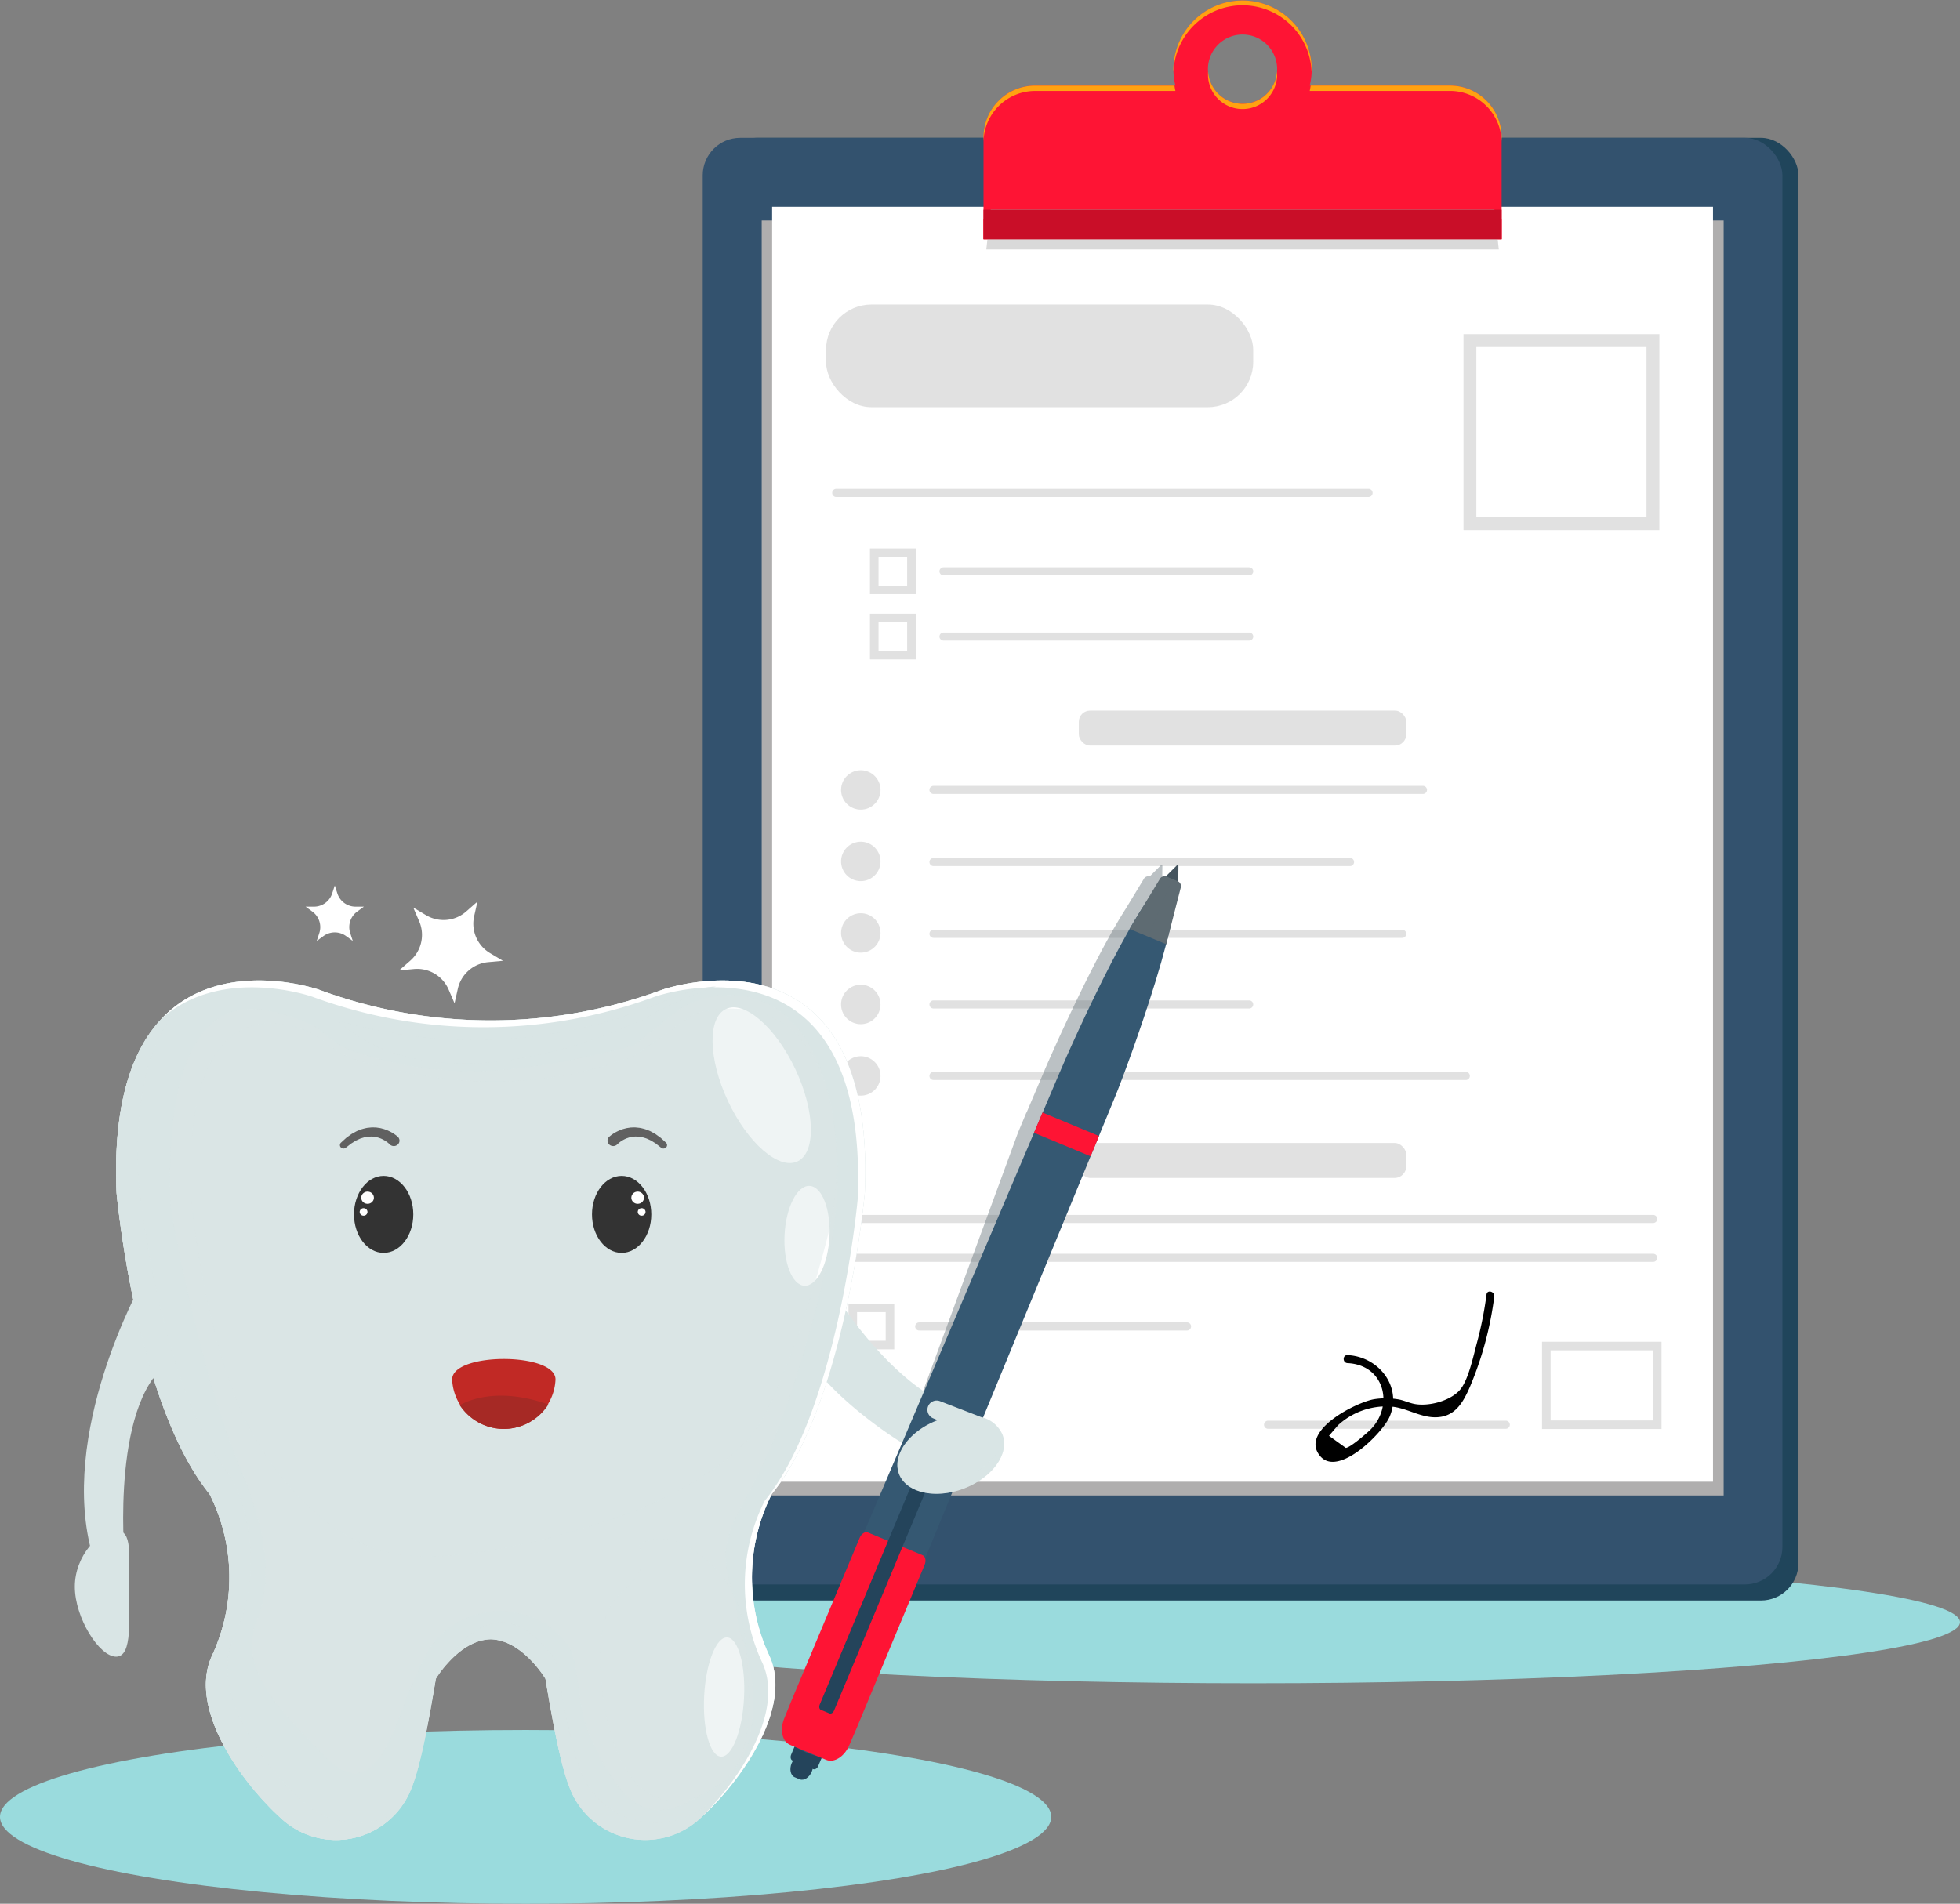 <?xml version="1.0" encoding="utf-8"?>
<svg xmlns="http://www.w3.org/2000/svg" width="358" height="347.783" viewBox="0 0 358 347.783">
  <rect x="0" y="0" width="358" height="347.783" fill="#808080" stroke="none"/>
  <g id="img-why-choose-avenue-dental-plan" transform="translate(-66.975 -72.326)">
    <g id="Group_82" data-name="Group 82" transform="translate(66.975 72.326)">
      <ellipse id="Ellipse_1" data-name="Ellipse 1" cx="129.097" cy="11.167" rx="129.097" ry="11.167" transform="translate(99.805 285.176)" fill="#9adbdd" style="mix-blend-mode: multiply;isolation: isolate"/>
      <ellipse id="Ellipse_2" data-name="Ellipse 2" cx="96.006" cy="15.87" rx="96.006" ry="15.87" transform="translate(0 316.044)" fill="#9adbdd" style="mix-blend-mode: multiply;isolation: isolate"/>
      <g id="Group_1" data-name="Group 1" transform="translate(131.286 25.177)">
        <rect id="Rectangle_2" data-name="Rectangle 2" width="197.212" height="267.211" rx="6.847" fill="#20455b"/>
      </g>
      <g id="Group_2" data-name="Group 2" transform="translate(128.352 25.177)">
        <rect id="Rectangle_3" data-name="Rectangle 3" width="197.212" height="264.277" rx="6.847" fill="#33526e"/>
      </g>
      <g id="Group_3" data-name="Group 3" transform="translate(139.129 40.28)" style="mix-blend-mode: multiply;isolation: isolate">
        <rect id="Rectangle_4" data-name="Rectangle 4" width="175.702" height="232.918" fill="#afaeae"/>
      </g>
      <g id="Group_4" data-name="Group 4" transform="translate(141.03 37.777)">
        <rect id="Rectangle_5" data-name="Rectangle 5" width="171.855" height="232.918" fill="#fff"/>
      </g>
      <g id="Group_5" data-name="Group 5" transform="translate(179.64 40.096)">
        <rect id="Rectangle_6" data-name="Rectangle 6" width="94.635" height="3.613" fill="#fe1434"/>
      </g>
      <g id="Group_7" data-name="Group 7" transform="translate(179.64)">
        <g id="Group_6" data-name="Group 6">
          <path id="Path_1" data-name="Path 1" d="M335.888,87.965H310.234a12.347,12.347,0,0,0,.368-3.017,12.631,12.631,0,0,0-25.261,0,12.3,12.3,0,0,0,.369,3.017H260.057a9.43,9.43,0,0,0-9.4,9.4v18.663h94.635V97.368A9.43,9.43,0,0,0,335.888,87.965Zm-32.36,0a6.32,6.32,0,1,1,.76-3.017A6.321,6.321,0,0,1,303.527,87.965Z" transform="translate(-250.654 -72.326)" fill="#fe1434"/>
        </g>
      </g>
      <g id="Group_8" data-name="Group 8" transform="translate(179.64)" opacity="0.78" style="mix-blend-mode: multiply;isolation: isolate">
        <path id="Path_2" data-name="Path 2" d="M298.752,73.3a12.617,12.617,0,0,1,12.6,12.09c0-.15.026-.294.026-.446a12.631,12.631,0,0,0-25.261,0c0,.152.022.3.027.446A12.616,12.616,0,0,1,298.752,73.3Z" transform="translate(-251.434 -72.326)" fill="#ffca08"/>
        <path id="Path_3" data-name="Path 3" d="M293.339,89.237a6.315,6.315,0,0,0,11.87-3.017c0-.182-.012-.362-.027-.541a6.3,6.3,0,0,1-12.576,0c-.015.179-.027.359-.027.541A6.31,6.31,0,0,0,293.339,89.237Z" transform="translate(-251.576 -72.62)" fill="#ffca08"/>
        <path id="Path_4" data-name="Path 4" d="M260.057,89.3H285.71c-.08-.319-.128-.649-.182-.978H260.057a9.43,9.43,0,0,0-9.4,9.4V98.7A9.43,9.43,0,0,1,260.057,89.3Z" transform="translate(-250.654 -72.678)" fill="#ffca08"/>
        <path id="Path_5" data-name="Path 5" d="M337.227,88.317H311.756c-.055.329-.1.659-.182.978h25.653a9.43,9.43,0,0,1,9.4,9.4V97.72A9.43,9.43,0,0,0,337.227,88.317Z" transform="translate(-251.994 -72.678)" fill="#ffca08"/>
      </g>
      <g id="Group_9" data-name="Group 9" transform="translate(152.002 89.307)" opacity="0.39">
        <path id="Path_6" data-name="Path 6" d="M320.36,165.123H223.136a.741.741,0,0,1-.741-.74h0a.741.741,0,0,1,.741-.741H320.36a.742.742,0,0,1,.741.741h0A.741.741,0,0,1,320.36,165.123Z" transform="translate(-222.395 -163.641)" fill="#b2b2b2"/>
      </g>
      <g id="Group_10" data-name="Group 10" transform="translate(169.769 143.567)" opacity="0.39">
        <path id="Path_7" data-name="Path 7" d="M330.7,220.6H241.3a.741.741,0,0,1-.741-.741h0a.741.741,0,0,1,.741-.74h89.4a.74.74,0,0,1,.74.74h0A.741.741,0,0,1,330.7,220.6Z" transform="translate(-240.561 -219.121)" fill="#b2b2b2"/>
      </g>
      <g id="Group_11" data-name="Group 11" transform="translate(150.976 221.945)" opacity="0.39">
        <path id="Path_8" data-name="Path 8" d="M372.329,300.743H222.087a.741.741,0,0,1-.741-.74h0a.742.742,0,0,1,.741-.741H372.329a.741.741,0,0,1,.74.741h0A.74.74,0,0,1,372.329,300.743Z" transform="translate(-221.346 -299.261)" fill="#b2b2b2"/>
      </g>
      <g id="Group_12" data-name="Group 12" transform="translate(150.976 229.037)" opacity="0.39">
        <path id="Path_9" data-name="Path 9" d="M372.329,308H222.087a.742.742,0,0,1-.741-.741h0a.742.742,0,0,1,.741-.741H372.329a.741.741,0,0,1,.74.741h0A.741.741,0,0,1,372.329,308Z" transform="translate(-221.346 -306.513)" fill="#b2b2b2"/>
      </g>
      <g id="Group_13" data-name="Group 13" transform="translate(169.769 195.819)" opacity="0.39">
        <path id="Path_10" data-name="Path 10" d="M338.526,274.03H241.3a.741.741,0,0,1-.741-.741h0a.741.741,0,0,1,.741-.74h97.224a.741.741,0,0,1,.741.74h0A.741.741,0,0,1,338.526,274.03Z" transform="translate(-240.561 -272.548)" fill="#b2b2b2"/>
      </g>
      <g id="Group_14" data-name="Group 14" transform="translate(169.769 156.739)" opacity="0.39">
        <path id="Path_11" data-name="Path 11" d="M317.381,234.071H241.3a.741.741,0,0,1-.741-.74h0a.742.742,0,0,1,.741-.741h76.078a.741.741,0,0,1,.741.741h0A.741.741,0,0,1,317.381,234.071Z" transform="translate(-240.561 -232.589)" fill="#b2b2b2"/>
      </g>
      <g id="Group_15" data-name="Group 15" transform="translate(169.769 182.756)" opacity="0.39">
        <path id="Path_12" data-name="Path 12" d="M298.954,260.673H241.3a.741.741,0,0,1-.741-.74h0a.741.741,0,0,1,.741-.741h57.652a.741.741,0,0,1,.741.741h0A.741.741,0,0,1,298.954,260.673Z" transform="translate(-240.561 -259.191)" fill="#b2b2b2"/>
      </g>
      <g id="Group_16" data-name="Group 16" transform="translate(167.157 241.581)" opacity="0.39">
        <path id="Path_13" data-name="Path 13" d="M287.547,320.821H238.632a.741.741,0,0,1-.741-.74h0a.741.741,0,0,1,.741-.741h48.915a.741.741,0,0,1,.741.741h0A.741.741,0,0,1,287.547,320.821Z" transform="translate(-237.891 -319.339)" fill="#b2b2b2"/>
      </g>
      <g id="Group_17" data-name="Group 17" transform="translate(230.876 259.54)" opacity="0.39">
        <path id="Path_14" data-name="Path 14" d="M347.2,339.185H303.782a.741.741,0,0,1-.74-.741h0a.741.741,0,0,1,.74-.741H347.2a.741.741,0,0,1,.74.741h0A.741.741,0,0,1,347.2,339.185Z" transform="translate(-303.042 -337.702)" fill="#b2b2b2"/>
      </g>
      <g id="Group_18" data-name="Group 18" transform="translate(169.769 169.857)" opacity="0.39">
        <path id="Path_15" data-name="Path 15" d="M326.917,247.484H241.3a.741.741,0,0,1-.741-.741h0a.741.741,0,0,1,.741-.74h85.615a.74.74,0,0,1,.74.74h0A.741.741,0,0,1,326.917,247.484Z" transform="translate(-240.561 -246.002)" fill="#b2b2b2"/>
      </g>
      <g id="Group_19" data-name="Group 19" transform="translate(171.597 103.623)" opacity="0.39">
        <path id="Path_16" data-name="Path 16" d="M299,179.761H243.171a.741.741,0,0,1-.74-.741h0a.74.74,0,0,1,.74-.74H299a.741.741,0,0,1,.741.74h0A.741.741,0,0,1,299,179.761Z" transform="translate(-242.431 -178.279)" fill="#b2b2b2"/>
      </g>
      <g id="Group_20" data-name="Group 20" transform="translate(171.597 115.549)" opacity="0.39">
        <path id="Path_17" data-name="Path 17" d="M299,191.955H243.171a.741.741,0,0,1-.74-.741h0a.74.74,0,0,1,.74-.74H299a.741.741,0,0,1,.741.74h0A.741.741,0,0,1,299,191.955Z" transform="translate(-242.431 -190.473)" fill="#b2b2b2"/>
      </g>
      <g id="Group_21" data-name="Group 21" transform="translate(267.309 61.045)" opacity="0.39">
        <path id="Path_18" data-name="Path 18" d="M376.076,170.526H340.3V134.744h35.781Zm-33.43-2.351h31.08V137.1h-31.08Z" transform="translate(-340.295 -134.744)" fill="#b2b2b2"/>
      </g>
      <g id="Group_22" data-name="Group 22" transform="translate(158.899 100.185)" opacity="0.39">
        <path id="Path_19" data-name="Path 19" d="M237.805,183.121h-8.358v-8.357h8.358Zm-6.791-1.567h5.225v-5.224h-5.225Z" transform="translate(-229.447 -174.764)" fill="#b2b2b2"/>
      </g>
      <g id="Group_23" data-name="Group 23" transform="translate(158.899 112.111)" opacity="0.39">
        <path id="Path_20" data-name="Path 20" d="M237.805,195.315h-8.358v-8.357h8.358Zm-6.791-1.567h5.225v-5.224h-5.225Z" transform="translate(-229.447 -186.958)" fill="#b2b2b2"/>
      </g>
      <g id="Group_24" data-name="Group 24" transform="translate(281.654 245.118)" opacity="0.39">
        <path id="Path_21" data-name="Path 21" d="M376.792,338.9h-21.83V322.955h21.83Zm-20.262-1.567h18.695V324.522H356.53Z" transform="translate(-354.962 -322.955)" fill="#b2b2b2"/>
      </g>
      <path id="Path_22" data-name="Path 22" d="M344.788,118.765h-93.61l.809-7.353h91.992Z" transform="translate(-71.026 -73.186)" fill="#b7b7b7" opacity="0.52" style="mix-blend-mode: multiply;isolation: isolate"/>
      <g id="Group_25" data-name="Group 25" transform="translate(197.049 208.803)" opacity="0.39">
        <rect id="Rectangle_7" data-name="Rectangle 7" width="59.816" height="6.392" rx="2.144" fill="#b2b2b2"/>
      </g>
      <g id="Group_26" data-name="Group 26" transform="translate(197.049 129.81)" opacity="0.39">
        <rect id="Rectangle_8" data-name="Rectangle 8" width="59.816" height="6.392" rx="2.052" transform="translate(0 0)" fill="#b2b2b2"/>
      </g>
      <g id="Group_27" data-name="Group 27" transform="translate(153.621 140.705)" opacity="0.39">
        <path id="Path_23" data-name="Path 23" d="M231.255,219.8a3.6,3.6,0,1,0-3.6,3.6A3.6,3.6,0,0,0,231.255,219.8Z" transform="translate(-224.05 -216.195)" fill="#b2b2b2"/>
      </g>
      <g id="Group_28" data-name="Group 28" transform="translate(153.621 153.769)" opacity="0.39">
        <path id="Path_24" data-name="Path 24" d="M231.255,233.154a3.6,3.6,0,1,0-3.6,3.6A3.6,3.6,0,0,0,231.255,233.154Z" transform="translate(-224.05 -229.552)" fill="#b2b2b2"/>
      </g>
      <g id="Group_29" data-name="Group 29" transform="translate(153.621 166.831)" opacity="0.39">
        <path id="Path_25" data-name="Path 25" d="M231.255,246.511a3.6,3.6,0,1,0-3.6,3.6A3.6,3.6,0,0,0,231.255,246.511Z" transform="translate(-224.05 -242.908)" fill="#b2b2b2"/>
      </g>
      <g id="Group_30" data-name="Group 30" transform="translate(153.62 179.894)" opacity="0.39">
        <circle id="Ellipse_3" data-name="Ellipse 3" cx="3.602" cy="3.602" r="3.602" fill="#b2b2b2"/>
      </g>
      <g id="Group_31" data-name="Group 31" transform="translate(153.621 192.957)" opacity="0.39">
        <path id="Path_26" data-name="Path 26" d="M231.255,273.224a3.6,3.6,0,1,0-3.6,3.6A3.6,3.6,0,0,0,231.255,273.224Z" transform="translate(-224.05 -269.622)" fill="#b2b2b2"/>
      </g>
      <g id="Group_32" data-name="Group 32" transform="translate(154.981 238.142)" opacity="0.39">
        <path id="Path_27" data-name="Path 27" d="M233.8,324.181h-8.358v-8.358H233.8Zm-6.79-1.567h5.224v-5.224h-5.224Z" transform="translate(-225.441 -315.823)" fill="#b2b2b2"/>
      </g>
      <g id="Group_33" data-name="Group 33" transform="translate(150.877 55.631)" opacity="0.39">
        <rect id="Rectangle_9" data-name="Rectangle 9" width="78.026" height="18.764" rx="8.289" fill="#b2b2b2"/>
      </g>
      <path id="Path_28" data-name="Path 28" d="M282.54,236.917l-.033-.014a.377.377,0,0,0,.017-.073l.028-2.732c0-.187-.16-.255-.292-.123l-1.935,1.929a.346.346,0,0,0-.047.071l-.013,0a1.015,1.015,0,0,0-1.165.578l-3.27,5.394c-.61.952-1.245,2-1.891,3.121l-.318.524.011,0c-5.337,9.335-11.462,23.074-12.942,26.617l-2.943,6.921-.027-.012-1.546,3.7h0l-27.175,74c-.3.167-13.87,43.8-13.416,42.712a2.876,2.876,0,0,0,.155-.5l.1.043c.32.133.734-.128.924-.584l.56-1.342a1.075,1.075,0,0,0,.031-.119l.863.359c1.453.6,3.341-.605,4.216-2.7l1.315-3.043,12.44-29.9a1.753,1.753,0,0,0,.088-1.163l30.224-73.461,1.546-3.7-.02-.008,2.862-6.956a277.314,277.314,0,0,0,9.413-28.084l.02.008,2.618-10.219A1.012,1.012,0,0,0,282.54,236.917Z" transform="translate(-70.243 -75.879)" fill="#5e6b72" opacity="0.42" style="mix-blend-mode: multiply;isolation: isolate"/>
      <path id="Path_29" data-name="Path 29" d="M221.725,312.523s11.868,20.212,25.605,23.068a3.864,3.864,0,0,1,2.937,2.691,5.522,5.522,0,0,1-2.751,6.882c-5.7,3.217-27.333-13.537-29.205-19.292s-4.727-7.156-4.727-7.156Z" transform="translate(-70.199 -77.608)" fill="#d9e5e5"/>
      <g id="Group_38" data-name="Group 38" transform="translate(13.667 179.12)">
        <path id="Path_30" data-name="Path 30" d="M93.246,311.886s-15.559,27.654-8.969,50.042h5.795s-2.65-29.678,9.087-36.069C107.233,321.461,93.246,311.886,93.246,311.886Z" transform="translate(-80.987 -256.714)" fill="#d9e5e5"/>
        <path id="Path_31" data-name="Path 31" d="M225.41,294.265c2.177-50.851-37-37.1-37-37.1l-.357.131a90.477,90.477,0,0,1-61.955,0l-.357-.131s-39.171-13.755-37,37.1c0,0,3.482,38.345,16.974,55.017a33.813,33.813,0,0,1,.435,29.594c-4.278,9.4,4.972,22.619,12.434,29.465a14.77,14.77,0,0,0,24.105-5.51c1.669-4.182,3.192-12.74,4.374-19.787,0,0,4.169-7.076,10.007-7.22,5.838.144,10.008,7.22,10.008,7.22,1.181,7.048,2.7,15.605,4.374,19.787a14.769,14.769,0,0,0,24.1,5.51c7.463-6.845,16.713-20.066,12.434-29.465a33.813,33.813,0,0,1,.435-29.594C221.929,332.61,225.41,294.265,225.41,294.265Z" transform="translate(-81.12 -255.474)" fill="#d9e5e5"/>
        <path id="Path_32" data-name="Path 32" d="M225.41,294.265c2.177-50.851-37-37.1-37-37.1l-.357.131a90.477,90.477,0,0,1-61.955,0l-.357-.131s-39.171-13.755-37,37.1c0,0,3.482,38.345,16.974,55.017a33.813,33.813,0,0,1,.435,29.594c-4.278,9.4,4.972,22.619,12.434,29.465a14.77,14.77,0,0,0,24.105-5.51c1.669-4.182,3.192-12.74,4.374-19.787,0,0,4.169-7.076,10.007-7.22,5.838.144,10.008,7.22,10.008,7.22,1.181,7.048,2.7,15.605,4.374,19.787a14.769,14.769,0,0,0,24.1,5.51c7.463-6.845,16.713-20.066,12.434-29.465a33.813,33.813,0,0,1,.435-29.594C221.929,332.61,225.41,294.265,225.41,294.265Z" transform="translate(-81.12 -255.474)" fill="#d9e5e5"/>
        <path id="Path_33" data-name="Path 33" d="M220.223,283.3c-1.819-15.56-7.839-21.815-13.651-24.1a16.394,16.394,0,0,0-16.043,2.548c-3.1,2.466-7.162,5.713-7.228,5.729-20.91,5.147-33.867,6.724-51.348.884a16.447,16.447,0,0,1-5.425-3.47c-2.234-2.034-7.631-3.469-10.667-3.975-7.389-1.231-18.267,2.5-17.036,35.987,0,0,4.713,28.182,12.238,46.5,3.8,9.259,7.189,19.527,3.579,28.857-.061.157-.123.317-.186.477-3.631,9.284,5.977,17.572,12.311,24.332,6.838,7.3,10.944,1.641,14.326-8.215a81.3,81.3,0,0,1,4.776-10.71,10.159,10.159,0,0,1,1.067-1.6c6.134-7.824,18.644-7.7,24.375.4a6.552,6.552,0,0,1,1.172,2.4c1.031,5.425,1.2,10.094,2.559,13.3,8.366,19.736,14.828,15.144,23.583,10.063,8.408-4.879,7.686-19.365,4.055-28.648-.174-.446-.432-4.486-.594-4.927-4.363-11.918-.294-13.727,5.016-25.287,5.455-11.874,9.523-27.415,11.725-36.966A69.151,69.151,0,0,0,220.223,283.3Z" transform="translate(-81.341 -255.532)" fill="#d9e5e5" opacity="0.23" style="mix-blend-mode: screen;isolation: isolate"/>
        <path id="Path_34" data-name="Path 34" d="M213.114,348.145s-.329.563-.784,1.585a43.782,43.782,0,0,0,2.453-3.831C214.244,346.682,213.688,347.434,213.114,348.145Z" transform="translate(-83.839 -257.462)" fill="#d9e5e5"/>
        <path id="Path_35" data-name="Path 35" d="M120.554,405.419c-7.463-6.844-16.713-20.066-12.434-29.464a33.811,33.811,0,0,0-.435-29.593C94.192,329.69,90.71,291.344,90.71,291.344c-.522-12.182,1.333-20.649,4.451-26.492-4.264,5.806-7.033,15.061-6.41,29.619,0,0,3.482,38.345,16.974,55.017a33.813,33.813,0,0,1,.435,29.594c-4.278,9.4,4.972,22.619,12.434,29.465a14.739,14.739,0,0,0,23.66-4.5A14.7,14.7,0,0,1,120.554,405.419Z" transform="translate(-81.12 -255.68)" fill="#d9e5e5"/>
        <path id="Path_36" data-name="Path 36" d="M198.88,407.849a14.769,14.769,0,0,1-24.105-5.509c-1.669-4.183-3.192-12.74-4.374-19.787,0,0-4.169-7.076-10.007-7.22-5.838.144-10.008,7.22-10.008,7.22-.033.2-.068.407-.1.61,1.762-2.049,4.658-4.618,8.152-4.7,5.838.144,10.008,7.22,10.008,7.22,1.18,7.048,2.7,15.605,4.374,19.787a14.769,14.769,0,0,0,24.1,5.51,52.4,52.4,0,0,0,9.716-12.1A53.425,53.425,0,0,1,198.88,407.849Z" transform="translate(-82.475 -258.109)" fill="#d9e5e5" opacity="0.52" style="mix-blend-mode: multiply;isolation: isolate"/>
        <g id="Group_34" data-name="Group 34" transform="translate(7.544 3.514)" opacity="0.48" style="mix-blend-mode: multiply;isolation: isolate">
          <path id="Path_37" data-name="Path 37" d="M122.513,405.292c-7.463-6.844-16.713-20.066-12.435-29.464a33.807,33.807,0,0,0-.435-29.593c-13.493-16.672-16.974-55.018-16.974-55.018-.723-16.886,3.117-26.643,8.565-32.15-7.394,4.57-13.369,14.563-12.482,35.277,0,0,3.482,38.345,16.974,55.017a33.813,33.813,0,0,1,.435,29.594c-4.278,9.4,4.972,22.619,12.434,29.465a14.694,14.694,0,0,0,21.207-.8A14.755,14.755,0,0,1,122.513,405.292Z" transform="translate(-88.664 -259.067)" fill="#d9e5e5"/>
        </g>
        <g id="Group_35" data-name="Group 35" transform="translate(15.936 0)">
          <path id="Path_38" data-name="Path 38" d="M225.6,294.265c2.177-50.851-37-37.1-37-37.1l-.357.131a90.477,90.477,0,0,1-61.955,0l-.357-.131s-17.752-6.231-28.691,5.209c10.987-9.711,27.385-3.958,27.385-3.958l.357.131a90.488,90.488,0,0,0,61.955,0l.357-.131s39.172-13.755,37,37.095c0,0-3.482,38.346-16.974,55.018a33.81,33.81,0,0,0-.435,29.593c4.018,8.826-3.892,21.02-11.052,28.141,7.449-6.864,16.621-20.025,12.357-29.391a33.813,33.813,0,0,1,.435-29.594C222.117,332.61,225.6,294.265,225.6,294.265Z" transform="translate(-97.244 -255.474)" fill="#fff"/>
        </g>
        <path id="Path_39" data-name="Path 39" d="M129.614,262.583s27.072,9.841,57.887-2.393c0,0,8.488-3.776,11.6-3.562,0,0-9.485,3.52-11.108,4.855C187.1,262.218,149.889,281.1,129.614,262.583Z" transform="translate(-82.02 -255.499)" fill="#d9e5e5" opacity="0.83" style="mix-blend-mode: multiply;isolation: isolate"/>
        <ellipse id="Ellipse_4" data-name="Ellipse 4" cx="6.811" cy="15.379" rx="6.811" ry="15.379" transform="translate(112.764 8.102) rotate(-25.133)" fill="#fff"/>
        <path id="Path_40" data-name="Path 40" d="M221.7,303.154c-.259,5.038-2.306,9.036-4.57,8.928s-3.89-4.278-3.63-9.316,2.306-9.036,4.571-8.928S221.955,298.115,221.7,303.154Z" transform="translate(-83.864 -256.317)" fill="#fff"/>
        <path id="Path_41" data-name="Path 41" d="M205.769,389.253c-.31,6.014-2.194,10.812-4.205,10.716s-3.394-5.048-3.084-11.061,2.194-10.811,4.206-10.716S206.079,383.239,205.769,389.253Z" transform="translate(-83.534 -258.172)" fill="#fff"/>
        <path id="Path_42" data-name="Path 42" d="M220.153,282.129c-3.8-28.738-25.925-20.234-25.925-20.234-.1.038-10.489,7.422-10.589,7.46-16.735,6.338-33.5,5.918-50.791.779a16.619,16.619,0,0,1-5.366-3.054,16.553,16.553,0,0,0-7.968-3.5c-7.309-1.084-18.069,2.2-16.85,31.676,0,0,2.078,23.7,9.522,39.827,3.762,8.15,13.464,21.931,26.379,24.973,12.018,2.832,32.006-3.128,40.51-5.9a74.789,74.789,0,0,0,15.109-6.779c5.09-3.029,10.533-7.147,13-11.916,5.372-10.407,9.384-24.011,11.569-32.426A54.574,54.574,0,0,0,220.153,282.129Z" transform="translate(-81.425 -255.589)" fill="#d9e5e5" opacity="0.42" style="mix-blend-mode: screen;isolation: isolate"/>
        <path id="Path_43" data-name="Path 43" d="M179.1,380.6c-.271,14.284,5.552,33.327,20.245,25.075,6.588-3.7,8.088-10.387,6.033-28.834a20.254,20.254,0,0,0-7.647-13.846,25.539,25.539,0,0,0-3.088-2.071,9.128,9.128,0,0,0-8.422-.266h0C188.471,371.072,179.386,365.649,179.1,380.6Z" transform="translate(-83.108 -257.767)" fill="#d9e5e5" opacity="0.42" style="mix-blend-mode: screen;isolation: isolate"/>
        <path id="Path_44" data-name="Path 44" d="M180.777,284.6l.1-.086.144-.119.177-.131a6.9,6.9,0,0,1,1.153-.676,7.58,7.58,0,0,1,.829-.335c.151-.052.313-.087.474-.132a3.283,3.283,0,0,1,.5-.107l.527-.077.548-.018.277,0,.276.026.553.057a10.839,10.839,0,0,1,1.057.265c.327.133.664.238.955.392l.826.456.671.483.3.216.241.218.388.354.337.308a.61.61,0,0,1,.021.889.677.677,0,0,1-.889.054l-.057-.044-.323-.253-.37-.29-.226-.179L189,285.7l-.6-.374-.706-.326c-.244-.11-.512-.164-.773-.255-.265-.068-.54-.1-.809-.145l-.407-.011-.2-.008-.2.022-.391.037-.374.085a1.866,1.866,0,0,0-.354.1c-.114.041-.228.071-.334.117a5.576,5.576,0,0,0-.583.287,4.883,4.883,0,0,0-.791.543l-.113.1-.061.059-.067.066-.025.025a1.064,1.064,0,0,1-1.459.022.958.958,0,0,1-.023-1.4C180.742,284.633,180.761,284.617,180.777,284.6Z" transform="translate(-83.138 -256.077)" fill="#606060"/>
        <path id="Path_45" data-name="Path 45" d="M139.538,286l-.067-.066-.061-.059-.113-.1a4.881,4.881,0,0,0-.791-.543,5.575,5.575,0,0,0-.583-.287c-.106-.046-.22-.076-.333-.117a1.9,1.9,0,0,0-.355-.1l-.374-.085-.391-.037-.2-.022-.2.008-.407.011c-.269.047-.545.076-.81.145-.26.091-.528.146-.773.255l-.705.326-.6.374-.269.166-.226.179-.369.29-.324.253-.054.043a.679.679,0,0,1-.925-.088.613.613,0,0,1,.055-.854l.337-.308c.108-.1.239-.218.389-.354l.24-.218.3-.216.671-.483.827-.456c.29-.155.627-.259.954-.392a10.841,10.841,0,0,1,1.057-.265l.553-.057.277-.026.276,0,.548.018.527.077a3.282,3.282,0,0,1,.5.107c.161.045.324.08.474.132a7.581,7.581,0,0,1,.829.335,6.864,6.864,0,0,1,1.153.676l.177.131.145.119.1.086a.958.958,0,0,1,.078,1.4,1.065,1.065,0,0,1-1.457.075l-.05-.046Z" transform="translate(-82.039 -256.077)" fill="#606060"/>
        <path id="Path_46" data-name="Path 46" d="M143.919,299.007c0,3.885-2.424,7.033-5.416,7.033s-5.415-3.148-5.415-7.033,2.424-7.034,5.415-7.034S143.919,295.122,143.919,299.007Z" transform="translate(-82.097 -256.276)" fill="#333"/>
        <path id="Path_47" data-name="Path 47" d="M188.368,299.007c0,3.885-2.425,7.033-5.416,7.033s-5.416-3.148-5.416-7.033,2.425-7.034,5.416-7.034S188.368,295.122,188.368,299.007Z" transform="translate(-83.074 -256.276)" fill="#333"/>
        <path id="Path_48" data-name="Path 48" d="M151.417,329.918a9.448,9.448,0,0,0,18.878,0C170.295,324.925,151.417,324.925,151.417,329.918Z" transform="translate(-82.5 -257.028)" fill="#c12925"/>
        <g id="Group_36" data-name="Group 36" transform="translate(52.03 38.577)">
          <path id="Path_49" data-name="Path 49" d="M134.159,298.587a.688.688,0,0,0,.594.78.708.708,0,0,0,.815-.568.687.687,0,0,0-.593-.78A.71.71,0,0,0,134.159,298.587Z" transform="translate(-134.15 -294.986)" fill="#fff"/>
          <path id="Path_50" data-name="Path 50" d="M134.454,295.855a1.116,1.116,0,0,0,.963,1.268,1.153,1.153,0,0,0,1.325-.923,1.118,1.118,0,0,0-.964-1.268A1.153,1.153,0,0,0,134.454,295.855Z" transform="translate(-134.157 -294.918)" fill="#fff"/>
        </g>
        <g id="Group_37" data-name="Group 37" transform="translate(101.648 38.577)">
          <path id="Path_51" data-name="Path 51" d="M187.5,298.587a.687.687,0,0,1-.593.78.71.71,0,0,1-.816-.568.687.687,0,0,1,.594-.78A.708.708,0,0,1,187.5,298.587Z" transform="translate(-184.91 -294.986)" fill="#fff"/>
          <path id="Path_52" data-name="Path 52" d="M187.186,295.855a1.116,1.116,0,0,1-.964,1.268,1.152,1.152,0,0,1-1.324-.923,1.117,1.117,0,0,1,.964-1.268A1.153,1.153,0,0,1,187.186,295.855Z" transform="translate(-184.883 -294.918)" fill="#fff"/>
        </g>
        <path id="Path_53" data-name="Path 53" d="M152.838,334.771a9.639,9.639,0,0,0,16.185-.136C159.979,331.454,154.507,333.82,152.838,334.771Z" transform="translate(-82.531 -257.179)" fill="#a62925"/>
        <path id="Path_54" data-name="Path 54" d="M90.815,368.475c0,5.68.764,12.786-2.322,12.786s-7.543-7.106-7.543-12.786,4.46-10.287,7.543-10.287S90.815,362.793,90.815,368.475Z" transform="translate(-80.95 -257.732)" fill="#d9e5e5"/>
      </g>
      <g id="Group_80" data-name="Group 80" transform="translate(142.828 158.028)">
        <g id="Group_39" data-name="Group 39" transform="translate(70.087 0)">
          <path id="Path_55" data-name="Path 55" d="M287.006,234.1l-.028,2.732c0,.187-.167.351-.3.3l-1.906-.8c-.13-.055-.128-.289,0-.42l1.935-1.929C286.845,233.843,287.008,233.912,287.006,234.1Z" transform="translate(-284.677 -233.907)" fill="#44545e"/>
        </g>
        <g id="Group_44" data-name="Group 44" transform="translate(1.584 160.562)">
          <g id="Group_43" data-name="Group 43">
            <g id="Group_42" data-name="Group 42">
              <g id="Group_41" data-name="Group 41">
                <g id="Group_40" data-name="Group 40">
                  <path id="Path_56" data-name="Path 56" d="M216.214,398.114l3.793,1.578c.32.133.425.61.235,1.067l-.56,1.342c-.19.456-.6.717-.924.584l-3.793-1.578c-.321-.133-.425-.61-.236-1.066l.56-1.342C215.48,398.242,215.894,397.98,216.214,398.114Z" transform="translate(-214.634 -398.079)" fill="#24445b"/>
                </g>
              </g>
            </g>
          </g>
        </g>
        <g id="Group_49" data-name="Group 49" transform="translate(1.545 162.613)">
          <g id="Group_48" data-name="Group 48">
            <g id="Group_47" data-name="Group 47">
              <g id="Group_46" data-name="Group 46">
                <g id="Group_45" data-name="Group 45">
                  <path id="Path_57" data-name="Path 57" d="M217.034,400.258l.9.375c.764.318,1.017,1.467.562,2.555h0c-.454,1.089-1.45,1.718-2.213,1.4l-.9-.375c-.764-.318-1.017-1.467-.562-2.555h0C215.275,400.571,216.271,399.94,217.034,400.258Z" transform="translate(-214.595 -400.176)" fill="#24445b"/>
                </g>
              </g>
            </g>
          </g>
        </g>
        <g id="Group_54" data-name="Group 54" transform="translate(0.616 2.709)">
          <g id="Group_53" data-name="Group 53">
            <g id="Group_52" data-name="Group 52">
              <g id="Group_51" data-name="Group 51">
                <g id="Group_50" data-name="Group 50">
                  <path id="Path_58" data-name="Path 58" d="M284.053,236.739h0c3.962,1.649-7.91,34.131-10.266,39.775L226.366,391.771c-2.356,5.643-4.9,5.991-8.859,4.343h0c-3.962-1.647-4.959-3.745-2.6-9.388L263.581,272.27C265.938,266.626,280.091,235.092,284.053,236.739Z" transform="translate(-213.645 -236.676)" fill="#355872"/>
                </g>
              </g>
            </g>
          </g>
        </g>
        <g id="Group_58" data-name="Group 58" transform="translate(46.036 45.212)">
          <g id="Group_57" data-name="Group 57">
            <g id="Group_56" data-name="Group 56">
              <g id="Group_55" data-name="Group 55">
                <path id="Path_59" data-name="Path 59" d="M261.632,280.135l10.333,4.3-1.546,3.7-10.333-4.3Z" transform="translate(-260.086 -280.135)" fill="#fe1434"/>
              </g>
            </g>
          </g>
        </g>
        <g id="Group_63" data-name="Group 63" transform="translate(0 121.88)">
          <g id="Group_62" data-name="Group 62">
            <g id="Group_61" data-name="Group 61">
              <g id="Group_60" data-name="Group 60">
                <g id="Group_59" data-name="Group 59">
                  <path id="Path_60" data-name="Path 60" d="M228.721,358.584l9.976,4.149c.521.216.689,1,.376,1.751l-12.44,29.9-1.315,3.043c-.875,2.095-2.763,3.3-4.216,2.7l-6.6-2.744c-1.453-.6-1.922-2.793-1.047-4.888l1.231-3.037,12.525-29.909C227.525,358.8,228.2,358.367,228.721,358.584Z" transform="translate(-213.015 -358.528)" fill="#fe1434"/>
                </g>
              </g>
            </g>
          </g>
        </g>
        <g id="Group_68" data-name="Group 68" transform="translate(6.81 110.691)">
          <g id="Group_67" data-name="Group 67">
            <g id="Group_66" data-name="Group 66">
              <g id="Group_65" data-name="Group 65">
                <g id="Group_64" data-name="Group 64">
                  <path id="Path_61" data-name="Path 61" d="M240.064,347.776l-1.581-.657c-.286-.119-.658.116-.827.523l-17.592,42.133c-.17.407-.075.837.21.956l1.58.657c.286.118.658-.116.828-.523l17.592-42.133C240.444,348.324,240.35,347.894,240.064,347.776Z" transform="translate(-219.979 -347.087)" fill="#24445b"/>
                </g>
              </g>
            </g>
          </g>
        </g>
        <g id="Group_79" data-name="Group 79" transform="translate(63.484 2.016)">
          <g id="Group_73" data-name="Group 73">
            <g id="Group_72" data-name="Group 72">
              <g id="Group_71" data-name="Group 71">
                <g id="Group_70" data-name="Group 70">
                  <g id="Group_69" data-name="Group 69">
                    <path id="Path_62" data-name="Path 62" d="M277.926,245.633l5.479-9.039a1.015,1.015,0,0,1,1.165-.578l1.212.5-4.4,10.548Z" transform="translate(-277.926 -235.968)" fill="#5e6b72"/>
                  </g>
                </g>
              </g>
            </g>
          </g>
          <g id="Group_78" data-name="Group 78" transform="translate(3.368 0.517)">
            <g id="Group_77" data-name="Group 77">
              <g id="Group_76" data-name="Group 76">
                <g id="Group_75" data-name="Group 75">
                  <g id="Group_74" data-name="Group 74">
                    <path id="Path_63" data-name="Path 63" d="M284.709,248.434l2.618-10.219a1.012,1.012,0,0,0-.406-1.24l-1.147-.477-4.4,10.549Z" transform="translate(-281.37 -236.497)" fill="#5e6b72"/>
                  </g>
                </g>
              </g>
            </g>
          </g>
        </g>
      </g>
      <path id="Path_64" data-name="Path 64" d="M253.78,340.187a5.621,5.621,0,0,0-3.917-3.237l-.01,0-7.5-2.9a1.687,1.687,0,0,0-1.287,3.118l.858.354c-5.2,1.978-8.361,6.363-7.06,9.811s6.6,4.661,11.82,2.691S255.084,343.643,253.78,340.187Z" transform="translate(-70.661 -78.078)" fill="#d9e5e5"/>
      <g id="Group_81" data-name="Group 81" transform="translate(163.91 262.733)" opacity="0.4" style="mix-blend-mode: multiply;isolation: isolate">
        <path id="Path_65" data-name="Path 65" d="M246.682,348.124c-5.225,1.971-10.517.766-11.82-2.691a4.587,4.587,0,0,1-.183-.624,4.784,4.784,0,0,0,.183,2.669c1.3,3.456,6.6,4.661,11.82,2.69,4.915-1.854,8.016-5.857,7.281-9.2C253.4,343.769,250.622,346.638,246.682,348.124Z" transform="translate(-234.571 -340.966)" fill="#d9e5e5"/>
      </g>
      <rect id="Rectangle_10" data-name="Rectangle 10" width="94.635" height="5.397" transform="translate(179.64 38.312)" fill="#c90e28"/>
      <path id="Path_66" data-name="Path 66" d="M129.379,237.729l.471,1.453a3.5,3.5,0,0,0,3.326,2.417H134.7l-1.235.9a3.5,3.5,0,0,0-1.27,3.91l.471,1.453-1.235-.9a3.5,3.5,0,0,0-4.112,0l-1.236.9.472-1.453a3.5,3.5,0,0,0-1.27-3.91l-1.236-.9h1.528a3.5,3.5,0,0,0,3.326-2.417Z" transform="translate(-68.23 -75.963)" fill="#fff"/>
      <path id="Path_67" data-name="Path 67" d="M155.82,240.739l-.6,2.665a6.253,6.253,0,0,0,2.91,6.75l2.349,1.394-2.72.252a6.253,6.253,0,0,0-5.521,4.854l-.6,2.664-1.081-2.509a6.255,6.255,0,0,0-6.322-3.751l-2.719.253,2.051-1.8a6.253,6.253,0,0,0,1.614-7.171l-1.081-2.509,2.348,1.394a6.252,6.252,0,0,0,7.319-.681Z" transform="translate(-68.614 -76.029)" fill="#fff"/>
    </g>
    <g id="Group_83" data-name="Group 83" transform="translate(307.258 308.264)">
      <path id="Path_68" data-name="Path 68" d="M318.511,326.657c6.8.312,8.538,7.831,4.135,12.2-.293.291-3.547,3.211-4.454,3.286l-3.068-2.211L316.773,338a13.041,13.041,0,0,1,9.491-3.424c2.831.156,5.289,1.906,8.1,1.97,3.675.082,5.21-2.572,6.531-5.632a62.625,62.625,0,0,0,4.417-16.419c.126-.924-1.287-1.323-1.415-.39a67.015,67.015,0,0,1-1.717,8.7c-.679,2.47-1.58,7.008-3.193,8.8-1.8,2-5.734,3.012-8.3,2.5-.973-.193-1.884-.648-2.873-.823a13.7,13.7,0,0,0-4.374-.045c-3.112.462-13.842,5.742-9.935,10.4,3.325,3.96,11.474-4.293,12.707-7.226,2.325-5.532-2.093-10.966-7.7-11.224-.944-.043-.942,1.424,0,1.467Z" transform="translate(-312.661 -313.569)"/>
    </g>
  </g>
</svg>
